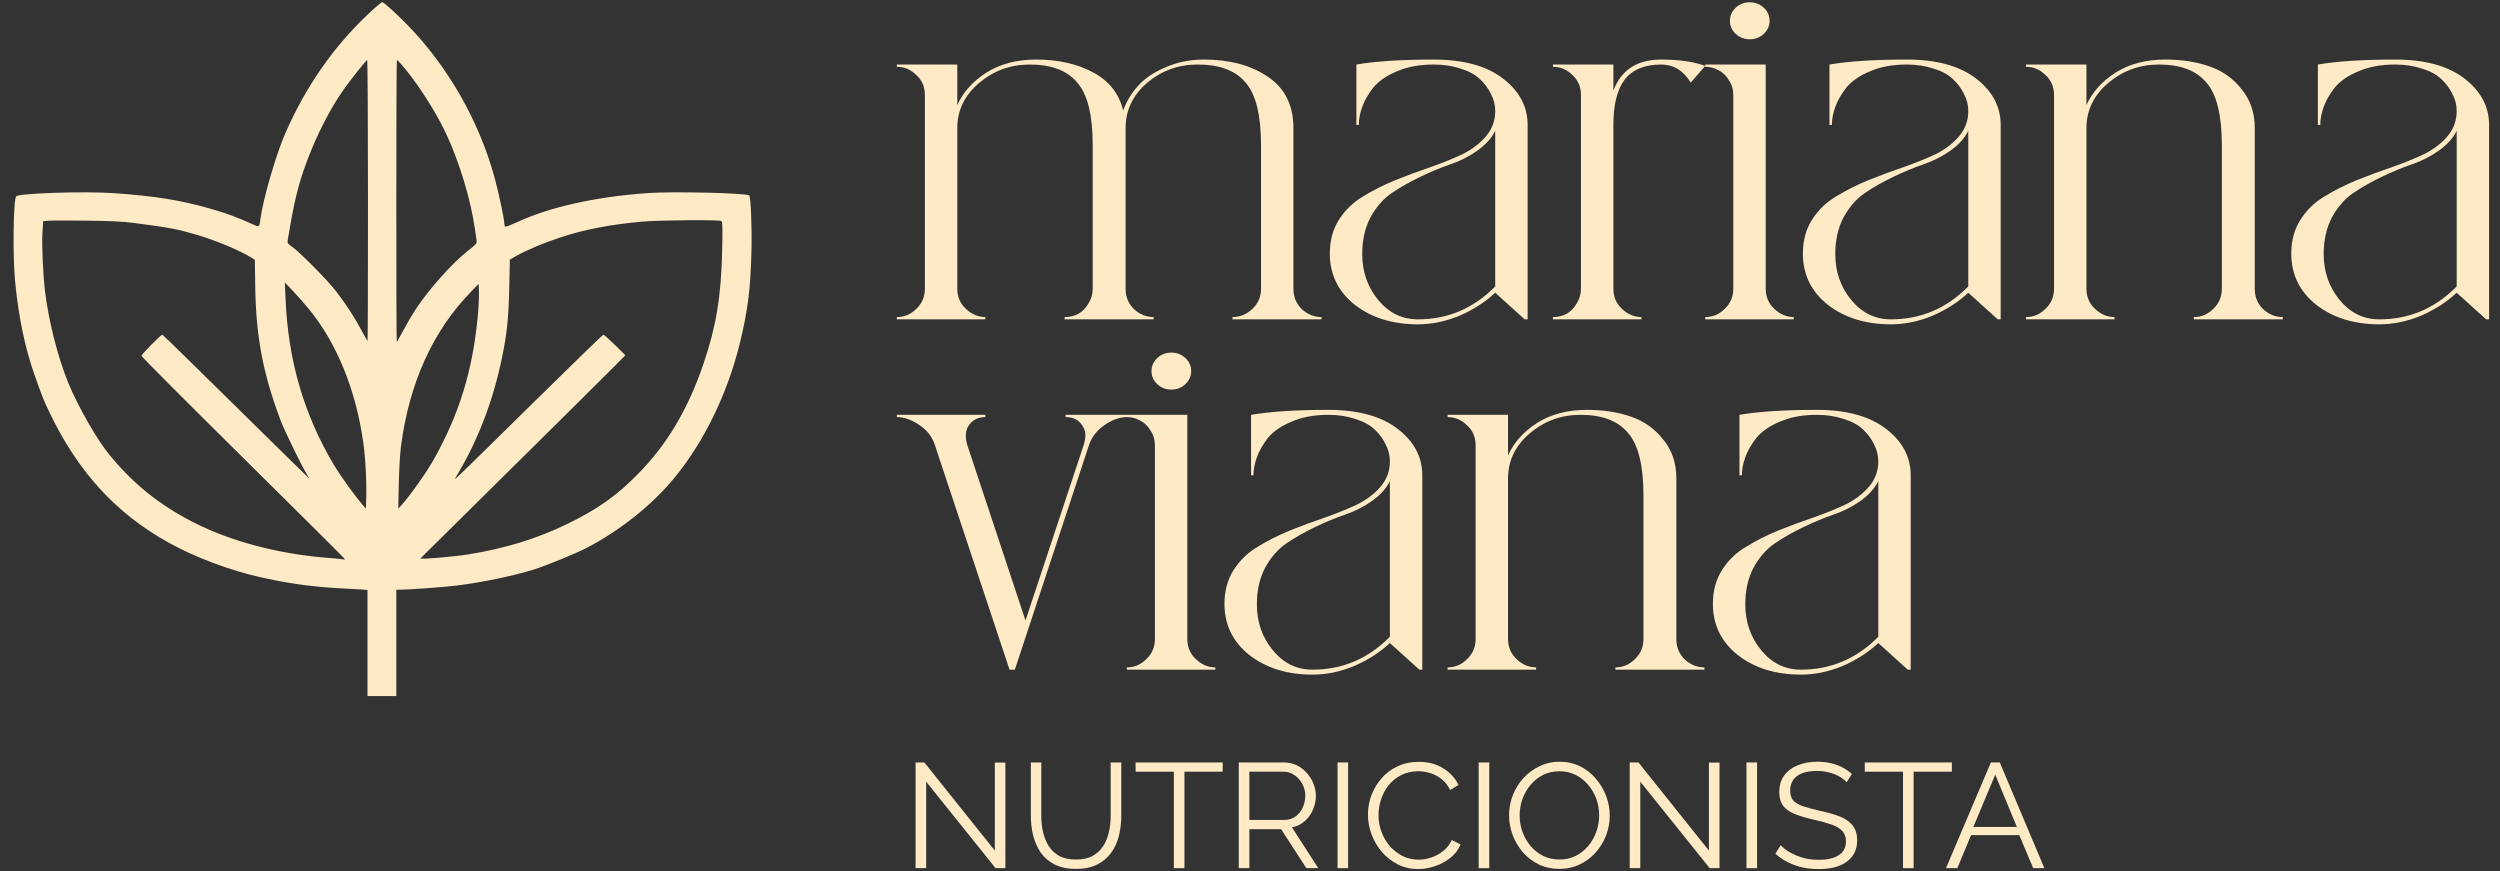 <svg xmlns="http://www.w3.org/2000/svg" width="132" height="46" viewBox="0 0 132 46" fill="none"><rect x="0" y="0" width="132" height="46" fill="#333333" stroke="none"/><path d="M68.293 15.242C68.293 15.671 68.438 16.028 68.728 16.314C69.034 16.6 69.383 16.742 69.775 16.742V16.862H65.076V16.742C65.467 16.742 65.816 16.6 66.123 16.314C66.429 16.028 66.582 15.671 66.582 15.242V7.67C66.582 6.082 66.31 4.979 65.765 4.359C65.237 3.724 64.395 3.407 63.237 3.407C62.215 3.407 61.322 3.732 60.556 4.383C59.806 5.034 59.432 5.828 59.432 6.765V15.242C59.432 15.671 59.577 16.028 59.866 16.314C60.172 16.6 60.522 16.742 60.913 16.742V16.862H56.214V16.742C56.47 16.742 56.708 16.687 56.929 16.576C57.151 16.449 57.329 16.266 57.466 16.028C57.619 15.79 57.695 15.528 57.695 15.242V7.67C57.695 6.082 57.423 4.979 56.878 4.359C56.35 3.724 55.516 3.407 54.376 3.407C53.354 3.407 52.46 3.732 51.694 4.383C50.928 5.034 50.545 5.828 50.545 6.765V15.242C50.545 15.671 50.698 16.028 51.005 16.314C51.311 16.6 51.652 16.742 52.026 16.742V16.862H47.353V16.742C47.744 16.742 48.085 16.6 48.374 16.314C48.681 16.028 48.834 15.671 48.834 15.242V5.026C48.834 4.582 48.681 4.225 48.374 3.955C48.085 3.669 47.744 3.526 47.353 3.526V3.407H50.545V5.55C50.851 4.868 51.362 4.296 52.077 3.836C52.809 3.375 53.686 3.145 54.708 3.145C55.865 3.145 56.861 3.367 57.695 3.812C58.547 4.256 59.083 4.931 59.304 5.836C59.474 5.36 59.738 4.923 60.096 4.526C60.453 4.129 60.939 3.804 61.552 3.55C62.164 3.28 62.837 3.145 63.569 3.145C64.931 3.145 66.055 3.447 66.94 4.05C67.842 4.653 68.293 5.558 68.293 6.765V15.242Z" fill="#FEEBC5"></path><path d="M75.704 3.145C77.271 3.145 78.488 3.478 79.356 4.145C80.225 4.812 80.659 5.63 80.659 6.598V16.862H80.505L78.948 15.457C78.42 15.949 77.79 16.354 77.058 16.671C76.326 16.973 75.594 17.124 74.862 17.124C73.534 17.124 72.427 16.782 71.542 16.1C70.657 15.401 70.214 14.496 70.214 13.385C70.214 12.702 70.376 12.107 70.699 11.599C71.023 11.091 71.44 10.686 71.951 10.384C72.461 10.067 73.023 9.781 73.636 9.527C74.266 9.273 74.887 9.043 75.5 8.836C76.13 8.614 76.7 8.384 77.211 8.146C77.722 7.892 78.139 7.574 78.463 7.193C78.786 6.812 78.948 6.368 78.948 5.86C78.948 5.542 78.871 5.241 78.718 4.955C78.582 4.669 78.386 4.407 78.13 4.169C77.875 3.931 77.535 3.748 77.109 3.621C76.683 3.478 76.215 3.407 75.704 3.407C74.955 3.407 74.308 3.526 73.764 3.764C73.219 3.986 72.802 4.272 72.512 4.621C72.24 4.971 72.044 5.312 71.925 5.645C71.806 5.979 71.746 6.288 71.746 6.574V6.598H71.618V3.407C72.64 3.232 74.002 3.145 75.704 3.145ZM78.948 15.123V6.908C78.76 7.289 78.445 7.638 78.003 7.955C77.577 8.257 77.109 8.495 76.598 8.67C76.088 8.844 75.551 9.067 74.989 9.337C74.428 9.606 73.925 9.892 73.483 10.194C73.04 10.495 72.665 10.924 72.359 11.48C72.07 12.035 71.925 12.678 71.925 13.409C71.925 14.345 72.206 15.155 72.768 15.838C73.329 16.52 74.028 16.862 74.862 16.862C76.445 16.862 77.807 16.282 78.948 15.123Z" fill="#FEEBC5"></path><path d="M87.714 3.145C88.651 3.145 89.425 3.256 90.038 3.478L89.272 4.359C88.88 3.724 88.361 3.407 87.714 3.407C86.829 3.407 86.182 3.677 85.773 4.217C85.382 4.741 85.186 5.542 85.186 6.622V15.242C85.186 15.671 85.339 16.028 85.646 16.314C85.952 16.6 86.293 16.742 86.667 16.742V16.862H81.994V16.742C82.249 16.742 82.488 16.687 82.709 16.576C82.93 16.449 83.109 16.266 83.245 16.028C83.398 15.79 83.475 15.528 83.475 15.242V5.026C83.475 4.582 83.322 4.225 83.015 3.955C82.726 3.669 82.385 3.526 81.994 3.526V3.407H85.186V4.788C85.595 3.693 86.437 3.145 87.714 3.145Z" fill="#FEEBC5"></path><path d="M93.229 15.242C93.229 15.671 93.382 16.028 93.689 16.314C93.995 16.6 94.336 16.742 94.71 16.742V16.862H90.037V16.742C90.429 16.742 90.769 16.6 91.059 16.314C91.365 16.028 91.518 15.671 91.518 15.242V5.026C91.518 4.725 91.442 4.463 91.288 4.24C91.152 4.002 90.974 3.828 90.752 3.717C90.531 3.59 90.293 3.526 90.037 3.526V3.407H93.229V15.242ZM93.127 1.788C92.923 1.978 92.676 2.073 92.387 2.073C92.097 2.073 91.85 1.978 91.646 1.788C91.442 1.597 91.34 1.367 91.34 1.097C91.34 0.827 91.442 0.597 91.646 0.406C91.85 0.216 92.097 0.121 92.387 0.121C92.676 0.121 92.923 0.216 93.127 0.406C93.331 0.597 93.434 0.827 93.434 1.097C93.434 1.367 93.331 1.597 93.127 1.788Z" fill="#FEEBC5"></path><path d="M100.682 3.145C102.249 3.145 103.466 3.478 104.334 4.145C105.202 4.812 105.636 5.63 105.636 6.598V16.862H105.483L103.925 15.457C103.398 15.949 102.768 16.354 102.036 16.671C101.304 16.973 100.572 17.124 99.84 17.124C98.511 17.124 97.405 16.782 96.52 16.1C95.634 15.401 95.192 14.496 95.192 13.385C95.192 12.702 95.353 12.107 95.677 11.599C96 11.091 96.418 10.686 96.928 10.384C97.439 10.067 98.001 9.781 98.614 9.527C99.244 9.273 99.865 9.043 100.478 8.836C101.108 8.614 101.678 8.384 102.189 8.146C102.7 7.892 103.117 7.574 103.44 7.193C103.764 6.812 103.925 6.368 103.925 5.86C103.925 5.542 103.849 5.241 103.696 4.955C103.559 4.669 103.364 4.407 103.108 4.169C102.853 3.931 102.512 3.748 102.087 3.621C101.661 3.478 101.193 3.407 100.682 3.407C99.933 3.407 99.286 3.526 98.741 3.764C98.197 3.986 97.779 4.272 97.49 4.621C97.218 4.971 97.022 5.312 96.903 5.645C96.784 5.979 96.724 6.288 96.724 6.574V6.598H96.596V3.407C97.618 3.232 98.98 3.145 100.682 3.145ZM103.925 15.123V6.908C103.738 7.289 103.423 7.638 102.981 7.955C102.555 8.257 102.087 8.495 101.576 8.67C101.065 8.844 100.529 9.067 99.967 9.337C99.405 9.606 98.903 9.892 98.46 10.194C98.018 10.495 97.643 10.924 97.337 11.48C97.047 12.035 96.903 12.678 96.903 13.409C96.903 14.345 97.184 15.155 97.745 15.838C98.307 16.52 99.005 16.862 99.84 16.862C101.423 16.862 102.785 16.282 103.925 15.123Z" fill="#FEEBC5"></path><path d="M119.051 15.242C119.051 15.671 119.195 16.028 119.485 16.314C119.791 16.6 120.14 16.742 120.532 16.742V16.862H115.833V16.742C116.225 16.742 116.565 16.6 116.855 16.314C117.161 16.028 117.314 15.671 117.314 15.242V7.67C117.314 6.082 117.042 4.979 116.497 4.359C115.969 3.724 115.135 3.407 113.994 3.407C112.973 3.407 112.079 3.732 111.313 4.383C110.547 5.034 110.164 5.828 110.164 6.765V15.242C110.164 15.671 110.317 16.028 110.623 16.314C110.93 16.6 111.27 16.742 111.645 16.742V16.862H106.972V16.742C107.363 16.742 107.704 16.6 107.993 16.314C108.3 16.028 108.453 15.671 108.453 15.242V5.026C108.453 4.582 108.3 4.225 107.993 3.955C107.704 3.669 107.363 3.526 106.972 3.526V3.407H110.164V5.55C110.47 4.868 110.981 4.296 111.696 3.836C112.428 3.375 113.305 3.145 114.326 3.145C115.195 3.145 115.969 3.264 116.65 3.502C117.348 3.74 117.919 4.145 118.361 4.717C118.821 5.272 119.051 5.955 119.051 6.765V15.242Z" fill="#FEEBC5"></path><path d="M126.47 3.145C128.036 3.145 129.254 3.478 130.122 4.145C130.99 4.812 131.424 5.63 131.424 6.598V16.862H131.271L129.713 15.457C129.185 15.949 128.556 16.354 127.823 16.671C127.091 16.973 126.359 17.124 125.627 17.124C124.299 17.124 123.193 16.782 122.307 16.1C121.422 15.401 120.979 14.496 120.979 13.385C120.979 12.702 121.141 12.107 121.465 11.599C121.788 11.091 122.205 10.686 122.716 10.384C123.227 10.067 123.789 9.781 124.401 9.527C125.031 9.273 125.653 9.043 126.266 8.836C126.896 8.614 127.466 8.384 127.977 8.146C128.487 7.892 128.905 7.574 129.228 7.193C129.551 6.812 129.713 6.368 129.713 5.86C129.713 5.542 129.637 5.241 129.483 4.955C129.347 4.669 129.151 4.407 128.896 4.169C128.641 3.931 128.3 3.748 127.875 3.621C127.449 3.478 126.981 3.407 126.47 3.407C125.721 3.407 125.074 3.526 124.529 3.764C123.984 3.986 123.567 4.272 123.278 4.621C123.005 4.971 122.81 5.312 122.69 5.645C122.571 5.979 122.512 6.288 122.512 6.574V6.598H122.384V3.407C123.406 3.232 124.768 3.145 126.47 3.145ZM129.713 15.123V6.908C129.526 7.289 129.211 7.638 128.768 7.955C128.343 8.257 127.875 8.495 127.364 8.67C126.853 8.844 126.317 9.067 125.755 9.337C125.193 9.606 124.691 9.892 124.248 10.194C123.806 10.495 123.431 10.924 123.125 11.48C122.835 12.035 122.69 12.678 122.69 13.409C122.69 14.345 122.971 15.155 123.533 15.838C124.095 16.52 124.793 16.862 125.627 16.862C127.211 16.862 128.573 16.282 129.713 15.123Z" fill="#FEEBC5"></path><path d="M56.265 22.022V21.903H59.509V22.022C59.117 22.022 58.717 22.165 58.308 22.451C57.9 22.737 57.627 23.094 57.491 23.523L53.584 35.358H53.303L49.37 23.523C49.234 23.078 48.962 22.721 48.553 22.451C48.144 22.165 47.744 22.022 47.353 22.022V21.903H52.026V22.022C51.652 22.022 51.362 22.165 51.158 22.451C50.971 22.721 50.945 23.078 51.081 23.523L54.146 32.762L57.21 23.523C57.363 23.078 57.338 22.721 57.134 22.451C56.946 22.165 56.657 22.022 56.265 22.022Z" fill="#FEEBC5"></path><path d="M62.69 33.739C62.69 34.167 62.843 34.524 63.149 34.81C63.456 35.096 63.796 35.239 64.171 35.239V35.358H59.497V35.239C59.889 35.239 60.23 35.096 60.519 34.81C60.825 34.524 60.979 34.167 60.979 33.739V23.523C60.979 23.221 60.902 22.959 60.749 22.737C60.612 22.499 60.434 22.324 60.212 22.213C59.991 22.086 59.753 22.022 59.497 22.022V21.903H62.69V33.739ZM62.587 20.284C62.383 20.474 62.136 20.57 61.847 20.57C61.557 20.57 61.311 20.474 61.106 20.284C60.902 20.093 60.8 19.863 60.8 19.593C60.8 19.323 60.902 19.093 61.106 18.903C61.311 18.712 61.557 18.617 61.847 18.617C62.136 18.617 62.383 18.712 62.587 18.903C62.792 19.093 62.894 19.323 62.894 19.593C62.894 19.863 62.792 20.093 62.587 20.284Z" fill="#FEEBC5"></path><path d="M70.142 21.641C71.709 21.641 72.926 21.975 73.794 22.642C74.663 23.308 75.097 24.126 75.097 25.094V35.358H74.944L73.386 33.953C72.858 34.445 72.228 34.85 71.496 35.167C70.764 35.469 70.032 35.62 69.3 35.62C67.972 35.62 66.865 35.279 65.98 34.596C65.095 33.897 64.652 32.992 64.652 31.881C64.652 31.198 64.814 30.603 65.137 30.095C65.461 29.587 65.878 29.182 66.388 28.881C66.899 28.563 67.461 28.277 68.074 28.023C68.704 27.769 69.325 27.539 69.938 27.333C70.568 27.11 71.138 26.88 71.649 26.642C72.16 26.388 72.577 26.071 72.9 25.69C73.224 25.309 73.386 24.864 73.386 24.356C73.386 24.038 73.309 23.737 73.156 23.451C73.02 23.165 72.824 22.903 72.569 22.665C72.313 22.427 71.973 22.245 71.547 22.118C71.121 21.975 70.653 21.903 70.142 21.903C69.393 21.903 68.746 22.022 68.202 22.26C67.657 22.483 67.24 22.768 66.95 23.118C66.678 23.467 66.482 23.808 66.363 24.142C66.244 24.475 66.184 24.785 66.184 25.07V25.094H66.056V21.903C67.078 21.729 68.44 21.641 70.142 21.641ZM73.386 33.62V25.404C73.198 25.785 72.883 26.134 72.441 26.452C72.015 26.753 71.547 26.991 71.036 27.166C70.526 27.341 69.989 27.563 69.427 27.833C68.866 28.103 68.363 28.389 67.921 28.69C67.478 28.992 67.104 29.42 66.797 29.976C66.508 30.532 66.363 31.175 66.363 31.905C66.363 32.842 66.644 33.651 67.206 34.334C67.767 35.017 68.466 35.358 69.3 35.358C70.883 35.358 72.245 34.779 73.386 33.62Z" fill="#FEEBC5"></path><path d="M88.511 33.739C88.511 34.167 88.656 34.524 88.945 34.81C89.252 35.096 89.601 35.239 89.992 35.239V35.358H85.293V35.239C85.685 35.239 86.025 35.096 86.315 34.81C86.621 34.524 86.775 34.167 86.775 33.739V26.166C86.775 24.578 86.502 23.475 85.957 22.856C85.43 22.221 84.595 21.903 83.455 21.903C82.433 21.903 81.539 22.229 80.773 22.88C80.007 23.53 79.624 24.324 79.624 25.261V33.739C79.624 34.167 79.777 34.524 80.084 34.81C80.39 35.096 80.731 35.239 81.105 35.239V35.358H76.432V35.239C76.823 35.239 77.164 35.096 77.453 34.81C77.76 34.524 77.913 34.167 77.913 33.739V23.523C77.913 23.078 77.76 22.721 77.453 22.451C77.164 22.165 76.823 22.022 76.432 22.022V21.903H79.624V24.047C79.93 23.364 80.441 22.792 81.156 22.332C81.888 21.872 82.765 21.641 83.787 21.641C84.655 21.641 85.43 21.76 86.111 21.998C86.809 22.237 87.379 22.642 87.822 23.213C88.281 23.769 88.511 24.451 88.511 25.261V33.739Z" fill="#FEEBC5"></path><path d="M95.93 21.641C97.497 21.641 98.714 21.975 99.582 22.642C100.45 23.308 100.885 24.126 100.885 25.094V35.358H100.731L99.174 33.953C98.646 34.445 98.016 34.85 97.284 35.167C96.552 35.469 95.82 35.62 95.088 35.62C93.76 35.62 92.653 35.279 91.768 34.596C90.882 33.897 90.44 32.992 90.44 31.881C90.44 31.198 90.602 30.603 90.925 30.095C91.248 29.587 91.665 29.182 92.176 28.881C92.687 28.563 93.249 28.277 93.862 28.023C94.492 27.769 95.113 27.539 95.726 27.333C96.356 27.11 96.926 26.88 97.437 26.642C97.948 26.388 98.365 26.071 98.688 25.69C99.012 25.309 99.174 24.864 99.174 24.356C99.174 24.038 99.097 23.737 98.944 23.451C98.808 23.165 98.612 22.903 98.356 22.665C98.101 22.427 97.76 22.245 97.335 22.118C96.909 21.975 96.441 21.903 95.93 21.903C95.181 21.903 94.534 22.022 93.989 22.26C93.445 22.483 93.028 22.768 92.738 23.118C92.466 23.467 92.27 23.808 92.151 24.142C92.032 24.475 91.972 24.785 91.972 25.07V25.094H91.844V21.903C92.866 21.729 94.228 21.641 95.93 21.641ZM99.174 33.62V25.404C98.986 25.785 98.671 26.134 98.229 26.452C97.803 26.753 97.335 26.991 96.824 27.166C96.313 27.341 95.777 27.563 95.215 27.833C94.653 28.103 94.151 28.389 93.709 28.69C93.266 28.992 92.891 29.42 92.585 29.976C92.296 30.532 92.151 31.175 92.151 31.905C92.151 32.842 92.432 33.651 92.993 34.334C93.555 35.017 94.253 35.358 95.088 35.358C96.671 35.358 98.033 34.779 99.174 33.62Z" fill="#FEEBC5"></path><path d="M48.902 41.272V45.839H48.343V40.258H48.806L52.526 44.911V40.266H53.084V45.839H52.566L48.902 41.272Z" fill="#FEEBC5"></path><path d="M56.816 45.878C56.369 45.878 55.991 45.8 55.682 45.643C55.374 45.485 55.129 45.276 54.948 45.014C54.767 44.746 54.634 44.445 54.549 44.11C54.469 43.774 54.429 43.428 54.429 43.072V40.258H54.98V43.072C54.98 43.36 55.009 43.643 55.068 43.921C55.132 44.199 55.233 44.448 55.371 44.668C55.51 44.888 55.696 45.063 55.93 45.194C56.164 45.32 56.457 45.383 56.808 45.383C57.17 45.383 57.468 45.318 57.702 45.187C57.941 45.05 58.128 44.872 58.261 44.652C58.399 44.432 58.498 44.186 58.556 43.913C58.615 43.635 58.644 43.355 58.644 43.072V40.258H59.203V43.072C59.203 43.444 59.16 43.8 59.075 44.141C58.99 44.482 58.851 44.781 58.66 45.037C58.474 45.294 58.229 45.498 57.925 45.651C57.622 45.802 57.252 45.878 56.816 45.878Z" fill="#FEEBC5"></path><path d="M64.558 40.745H62.538V45.839H61.98V40.745H59.96V40.258H64.558V40.745Z" fill="#FEEBC5"></path><path d="M65.407 45.839V40.258H67.801C68.046 40.258 68.27 40.308 68.472 40.407C68.674 40.507 68.85 40.643 68.999 40.816C69.153 40.984 69.27 41.172 69.35 41.382C69.435 41.586 69.478 41.796 69.478 42.011C69.478 42.278 69.424 42.53 69.318 42.766C69.217 43.001 69.071 43.2 68.879 43.363C68.693 43.525 68.472 43.633 68.216 43.685L69.605 45.839H68.975L67.642 43.78H65.966V45.839H65.407ZM65.966 43.292H67.817C68.041 43.292 68.235 43.232 68.4 43.111C68.565 42.991 68.693 42.834 68.783 42.64C68.874 42.441 68.919 42.231 68.919 42.011C68.919 41.785 68.866 41.578 68.759 41.39C68.658 41.196 68.52 41.041 68.344 40.926C68.174 40.806 67.982 40.745 67.769 40.745H65.966V43.292Z" fill="#FEEBC5"></path><path d="M70.622 45.839V40.258H71.18V45.839H70.622Z" fill="#FEEBC5"></path><path d="M72.227 43.009C72.227 42.669 72.285 42.336 72.402 42.011C72.525 41.681 72.7 41.382 72.929 41.115C73.158 40.842 73.44 40.627 73.775 40.47C74.11 40.308 74.491 40.226 74.916 40.226C75.422 40.226 75.853 40.342 76.21 40.572C76.572 40.798 76.838 41.089 77.008 41.445L76.569 41.712C76.447 41.466 76.292 41.272 76.106 41.13C75.92 40.984 75.72 40.879 75.507 40.816C75.3 40.753 75.092 40.722 74.885 40.722C74.544 40.722 74.243 40.79 73.983 40.926C73.722 41.057 73.501 41.235 73.32 41.461C73.144 41.681 73.011 41.93 72.921 42.207C72.831 42.48 72.785 42.758 72.785 43.041C72.785 43.35 72.838 43.646 72.945 43.929C73.051 44.212 73.2 44.464 73.392 44.684C73.584 44.898 73.807 45.071 74.062 45.202C74.323 45.328 74.605 45.391 74.909 45.391C75.121 45.391 75.34 45.354 75.563 45.281C75.787 45.208 75.994 45.095 76.186 44.943C76.383 44.791 76.54 44.594 76.657 44.353L77.12 44.589C77.003 44.867 76.822 45.103 76.577 45.297C76.332 45.491 76.058 45.637 75.755 45.737C75.457 45.837 75.164 45.886 74.877 45.886C74.488 45.886 74.132 45.805 73.807 45.643C73.482 45.475 73.2 45.255 72.961 44.982C72.727 44.705 72.546 44.395 72.418 44.055C72.29 43.709 72.227 43.36 72.227 43.009Z" fill="#FEEBC5"></path><path d="M78.074 45.839V40.258H78.633V45.839H78.074Z" fill="#FEEBC5"></path><path d="M82.337 45.878C81.938 45.878 81.576 45.8 81.251 45.643C80.927 45.485 80.647 45.273 80.413 45.006C80.179 44.733 79.998 44.429 79.87 44.094C79.743 43.753 79.679 43.405 79.679 43.048C79.679 42.676 79.745 42.323 79.878 41.987C80.011 41.647 80.198 41.345 80.437 41.083C80.682 40.816 80.966 40.606 81.291 40.454C81.616 40.297 81.967 40.219 82.345 40.219C82.744 40.219 83.106 40.3 83.43 40.462C83.755 40.625 84.032 40.842 84.261 41.115C84.495 41.387 84.676 41.691 84.803 42.027C84.931 42.362 84.995 42.705 84.995 43.056C84.995 43.428 84.928 43.785 84.795 44.125C84.662 44.461 84.476 44.762 84.237 45.029C83.997 45.291 83.715 45.498 83.391 45.651C83.066 45.802 82.715 45.878 82.337 45.878ZM80.237 43.048C80.237 43.352 80.288 43.646 80.389 43.929C80.49 44.207 80.634 44.456 80.82 44.676C81.006 44.891 81.227 45.063 81.483 45.194C81.743 45.32 82.028 45.383 82.337 45.383C82.661 45.383 82.951 45.318 83.207 45.187C83.468 45.05 83.689 44.872 83.869 44.652C84.056 44.427 84.197 44.175 84.293 43.898C84.388 43.62 84.436 43.337 84.436 43.048C84.436 42.745 84.386 42.454 84.284 42.176C84.183 41.898 84.037 41.649 83.846 41.429C83.659 41.209 83.438 41.036 83.183 40.91C82.927 40.785 82.645 40.722 82.337 40.722C82.017 40.722 81.728 40.787 81.467 40.918C81.211 41.049 80.99 41.227 80.804 41.453C80.623 41.673 80.482 41.922 80.381 42.2C80.285 42.477 80.237 42.76 80.237 43.048Z" fill="#FEEBC5"></path><path d="M86.607 41.272V45.839H86.048V40.258H86.511L90.231 44.911V40.266H90.79V45.839H90.271L86.607 41.272Z" fill="#FEEBC5"></path><path d="M92.214 45.839V40.258H92.773V45.839H92.214Z" fill="#FEEBC5"></path><path d="M97.507 41.303C97.427 41.214 97.334 41.136 97.228 41.068C97.121 40.994 97.001 40.931 96.868 40.879C96.735 40.827 96.592 40.785 96.437 40.753C96.288 40.722 96.129 40.706 95.959 40.706C95.463 40.706 95.099 40.8 94.865 40.989C94.636 41.172 94.522 41.424 94.522 41.744C94.522 41.964 94.575 42.137 94.681 42.262C94.793 42.388 94.966 42.49 95.2 42.569C95.434 42.648 95.732 42.729 96.094 42.813C96.499 42.897 96.847 42.996 97.14 43.111C97.433 43.227 97.659 43.384 97.818 43.583C97.978 43.777 98.058 44.042 98.058 44.377C98.058 44.634 98.007 44.856 97.906 45.045C97.805 45.234 97.664 45.391 97.483 45.517C97.302 45.643 97.087 45.737 96.837 45.8C96.586 45.858 96.312 45.886 96.014 45.886C95.722 45.886 95.44 45.858 95.168 45.8C94.902 45.737 94.649 45.648 94.41 45.533C94.17 45.412 93.947 45.26 93.739 45.077L94.019 44.629C94.12 44.733 94.24 44.833 94.378 44.927C94.522 45.016 94.679 45.098 94.849 45.171C95.025 45.244 95.211 45.302 95.408 45.344C95.61 45.381 95.817 45.399 96.03 45.399C96.483 45.399 96.834 45.318 97.084 45.155C97.339 44.993 97.467 44.752 97.467 44.432C97.467 44.201 97.403 44.018 97.275 43.882C97.148 43.74 96.956 43.625 96.701 43.536C96.445 43.447 96.131 43.36 95.759 43.276C95.365 43.187 95.032 43.088 94.761 42.978C94.49 42.868 94.285 42.724 94.147 42.545C94.013 42.362 93.947 42.121 93.947 41.822C93.947 41.476 94.032 41.185 94.202 40.95C94.378 40.709 94.617 40.528 94.921 40.407C95.224 40.281 95.573 40.219 95.966 40.219C96.216 40.219 96.448 40.245 96.661 40.297C96.879 40.344 97.079 40.415 97.26 40.509C97.446 40.604 97.619 40.722 97.778 40.863L97.507 41.303Z" fill="#FEEBC5"></path><path d="M103.058 40.745H101.039V45.839H100.48V40.745H98.46V40.258H103.058V40.745Z" fill="#FEEBC5"></path><path d="M105.118 40.258H105.589L107.943 45.839H107.353L106.618 44.094H104.072L103.346 45.839H102.747L105.118 40.258ZM106.491 43.662L105.349 40.903L104.192 43.662H106.491Z" fill="#FEEBC5"></path><path fill-rule="evenodd" clip-rule="evenodd" d="M15.061 7.046C16.13 4.593 17.598 2.48 19.44 0.742C19.806 0.397 20.138 0.114 20.178 0.114C20.259 0.114 20.869 0.664 21.49 1.296C23.629 3.475 25.284 6.361 26.105 9.345C26.32 10.127 26.627 11.563 26.628 11.792C26.628 11.873 26.65 11.952 26.677 11.968C26.704 11.985 26.987 11.877 27.306 11.729C29.031 10.928 31.422 10.395 34.187 10.196C35.525 10.099 39.428 10.19 39.561 10.321C39.641 10.4 39.706 12.016 39.678 13.226C39.63 15.262 39.486 16.399 39.053 18.161C38.407 20.789 37.175 23.319 35.616 25.221C34.434 26.663 32.719 28.029 30.931 28.951C30.395 29.228 28.803 29.878 28.196 30.067C27.117 30.405 25.448 30.753 24.137 30.914C23.388 31.006 21.573 31.137 21.049 31.137L20.926 31.137V36.753H19.404V31.149C19.361 31.139 18.885 31.109 18.316 31.081C16.611 30.999 15.452 30.848 13.868 30.503C12.172 30.134 10.297 29.431 8.853 28.623C6.111 27.089 4.125 24.915 2.631 21.814C2.305 21.137 2.224 20.933 1.815 19.769C1.312 18.336 0.979 16.729 0.798 14.867C0.665 13.497 0.704 10.515 0.857 10.364C1.019 10.205 4.431 10.092 5.946 10.195C8.173 10.347 9.497 10.559 11.148 11.03C11.93 11.253 12.527 11.472 13.261 11.806C13.284 11.817 13.307 11.827 13.328 11.837C13.51 11.92 13.601 11.962 13.652 11.934C13.705 11.905 13.718 11.807 13.744 11.61C13.746 11.598 13.747 11.586 13.749 11.573C13.751 11.561 13.752 11.549 13.754 11.536C13.899 10.478 14.569 8.176 15.061 7.046ZM19.407 17.997C19.419 17.997 19.43 14.66 19.43 10.582C19.43 6.504 19.41 3.167 19.387 3.167C19.336 3.167 18.446 4.294 18.086 4.813C17.401 5.803 16.72 7.14 16.215 8.486C15.746 9.739 15.53 10.629 15.192 12.685C15.168 12.835 15.192 12.872 15.428 13.035C15.834 13.316 17.306 14.807 17.747 15.383C18.285 16.085 18.695 16.714 19.069 17.411C19.242 17.733 19.394 17.997 19.407 17.997ZM23.555 7.059C22.963 5.804 21.964 4.267 21.142 3.344C21.055 3.247 20.97 3.167 20.954 3.167C20.938 3.167 20.925 6.516 20.925 10.609C20.925 14.703 20.935 18.052 20.948 18.052C20.96 18.052 21.125 17.763 21.314 17.411C21.503 17.059 21.79 16.57 21.951 16.325C22.653 15.262 23.868 13.902 24.706 13.243C25.161 12.884 25.19 12.85 25.163 12.689C25.148 12.595 25.108 12.321 25.075 12.081C24.86 10.553 24.248 8.529 23.555 7.059ZM10.432 12.41C9.391 12.099 8.973 12.02 7.109 11.777C6.476 11.695 5.863 11.665 4.534 11.649C3.575 11.639 2.675 11.641 2.534 11.654L2.278 11.678L2.24 12.316C2.202 12.953 2.272 14.503 2.377 15.38C2.563 16.925 3.053 18.863 3.59 20.178C4.126 21.489 5.131 23.24 5.827 24.076C7.185 25.708 8.672 26.855 10.639 27.785C12.563 28.695 15.015 29.297 17.519 29.473C17.794 29.492 18.064 29.521 18.121 29.538C18.178 29.554 18.215 29.543 18.204 29.512C18.193 29.482 15.773 27.074 12.826 24.161C9.88 21.248 7.469 18.83 7.469 18.787C7.469 18.711 8.495 17.67 8.57 17.67C8.592 17.67 10.338 19.375 12.45 21.459C14.561 23.543 16.299 25.248 16.312 25.248C16.325 25.248 16.269 25.144 16.189 25.017C15.922 24.594 15.012 22.722 14.807 22.176C13.878 19.695 13.516 17.771 13.476 15.107L13.456 13.717L13.3 13.619C12.707 13.244 11.45 12.714 10.432 12.41ZM38.13 13.234C38.157 11.97 38.149 11.708 38.085 11.668C37.968 11.595 34.795 11.621 33.91 11.702C32.206 11.857 30.888 12.11 29.633 12.521C28.706 12.824 27.852 13.182 27.259 13.515L26.92 13.704L26.888 15.183C26.853 16.792 26.772 17.581 26.515 18.84C26.03 21.209 25.204 23.343 24.035 25.248C23.925 25.427 24.199 25.162 28.317 21.106C30.235 19.216 31.83 17.67 31.862 17.67C31.893 17.67 32.166 17.915 32.468 18.213L33.018 18.757L32.357 19.426C31.993 19.795 29.565 22.202 26.961 24.775C24.357 27.349 22.214 29.468 22.198 29.485C22.141 29.548 23.941 29.398 24.69 29.278C26.668 28.96 28.318 28.456 29.923 27.678C31.528 26.901 32.524 26.201 33.663 25.049C35.212 23.485 36.32 21.625 37.142 19.214C37.814 17.243 38.079 15.639 38.13 13.234ZM19.181 23.367C18.794 20.601 17.789 18.128 16.319 16.329C16.096 16.056 15.717 15.626 15.477 15.374L15.04 14.916L15.076 15.764C15.213 19.047 16.049 21.908 17.653 24.586C17.984 25.139 18.742 26.189 19.175 26.693L19.315 26.857L19.325 26.666C19.376 25.716 19.316 24.333 19.181 23.367ZM22.943 24.191C24.259 21.811 24.938 19.604 25.217 16.798C25.266 16.303 25.299 15.693 25.289 15.443L25.272 14.989L24.882 15.389C22.858 17.465 21.609 20.217 21.172 23.558C21.122 23.933 21.071 24.829 21.056 25.548L21.03 26.857L21.203 26.666C21.669 26.153 22.555 24.892 22.943 24.191Z" fill="#FEEBC5"></path></svg>